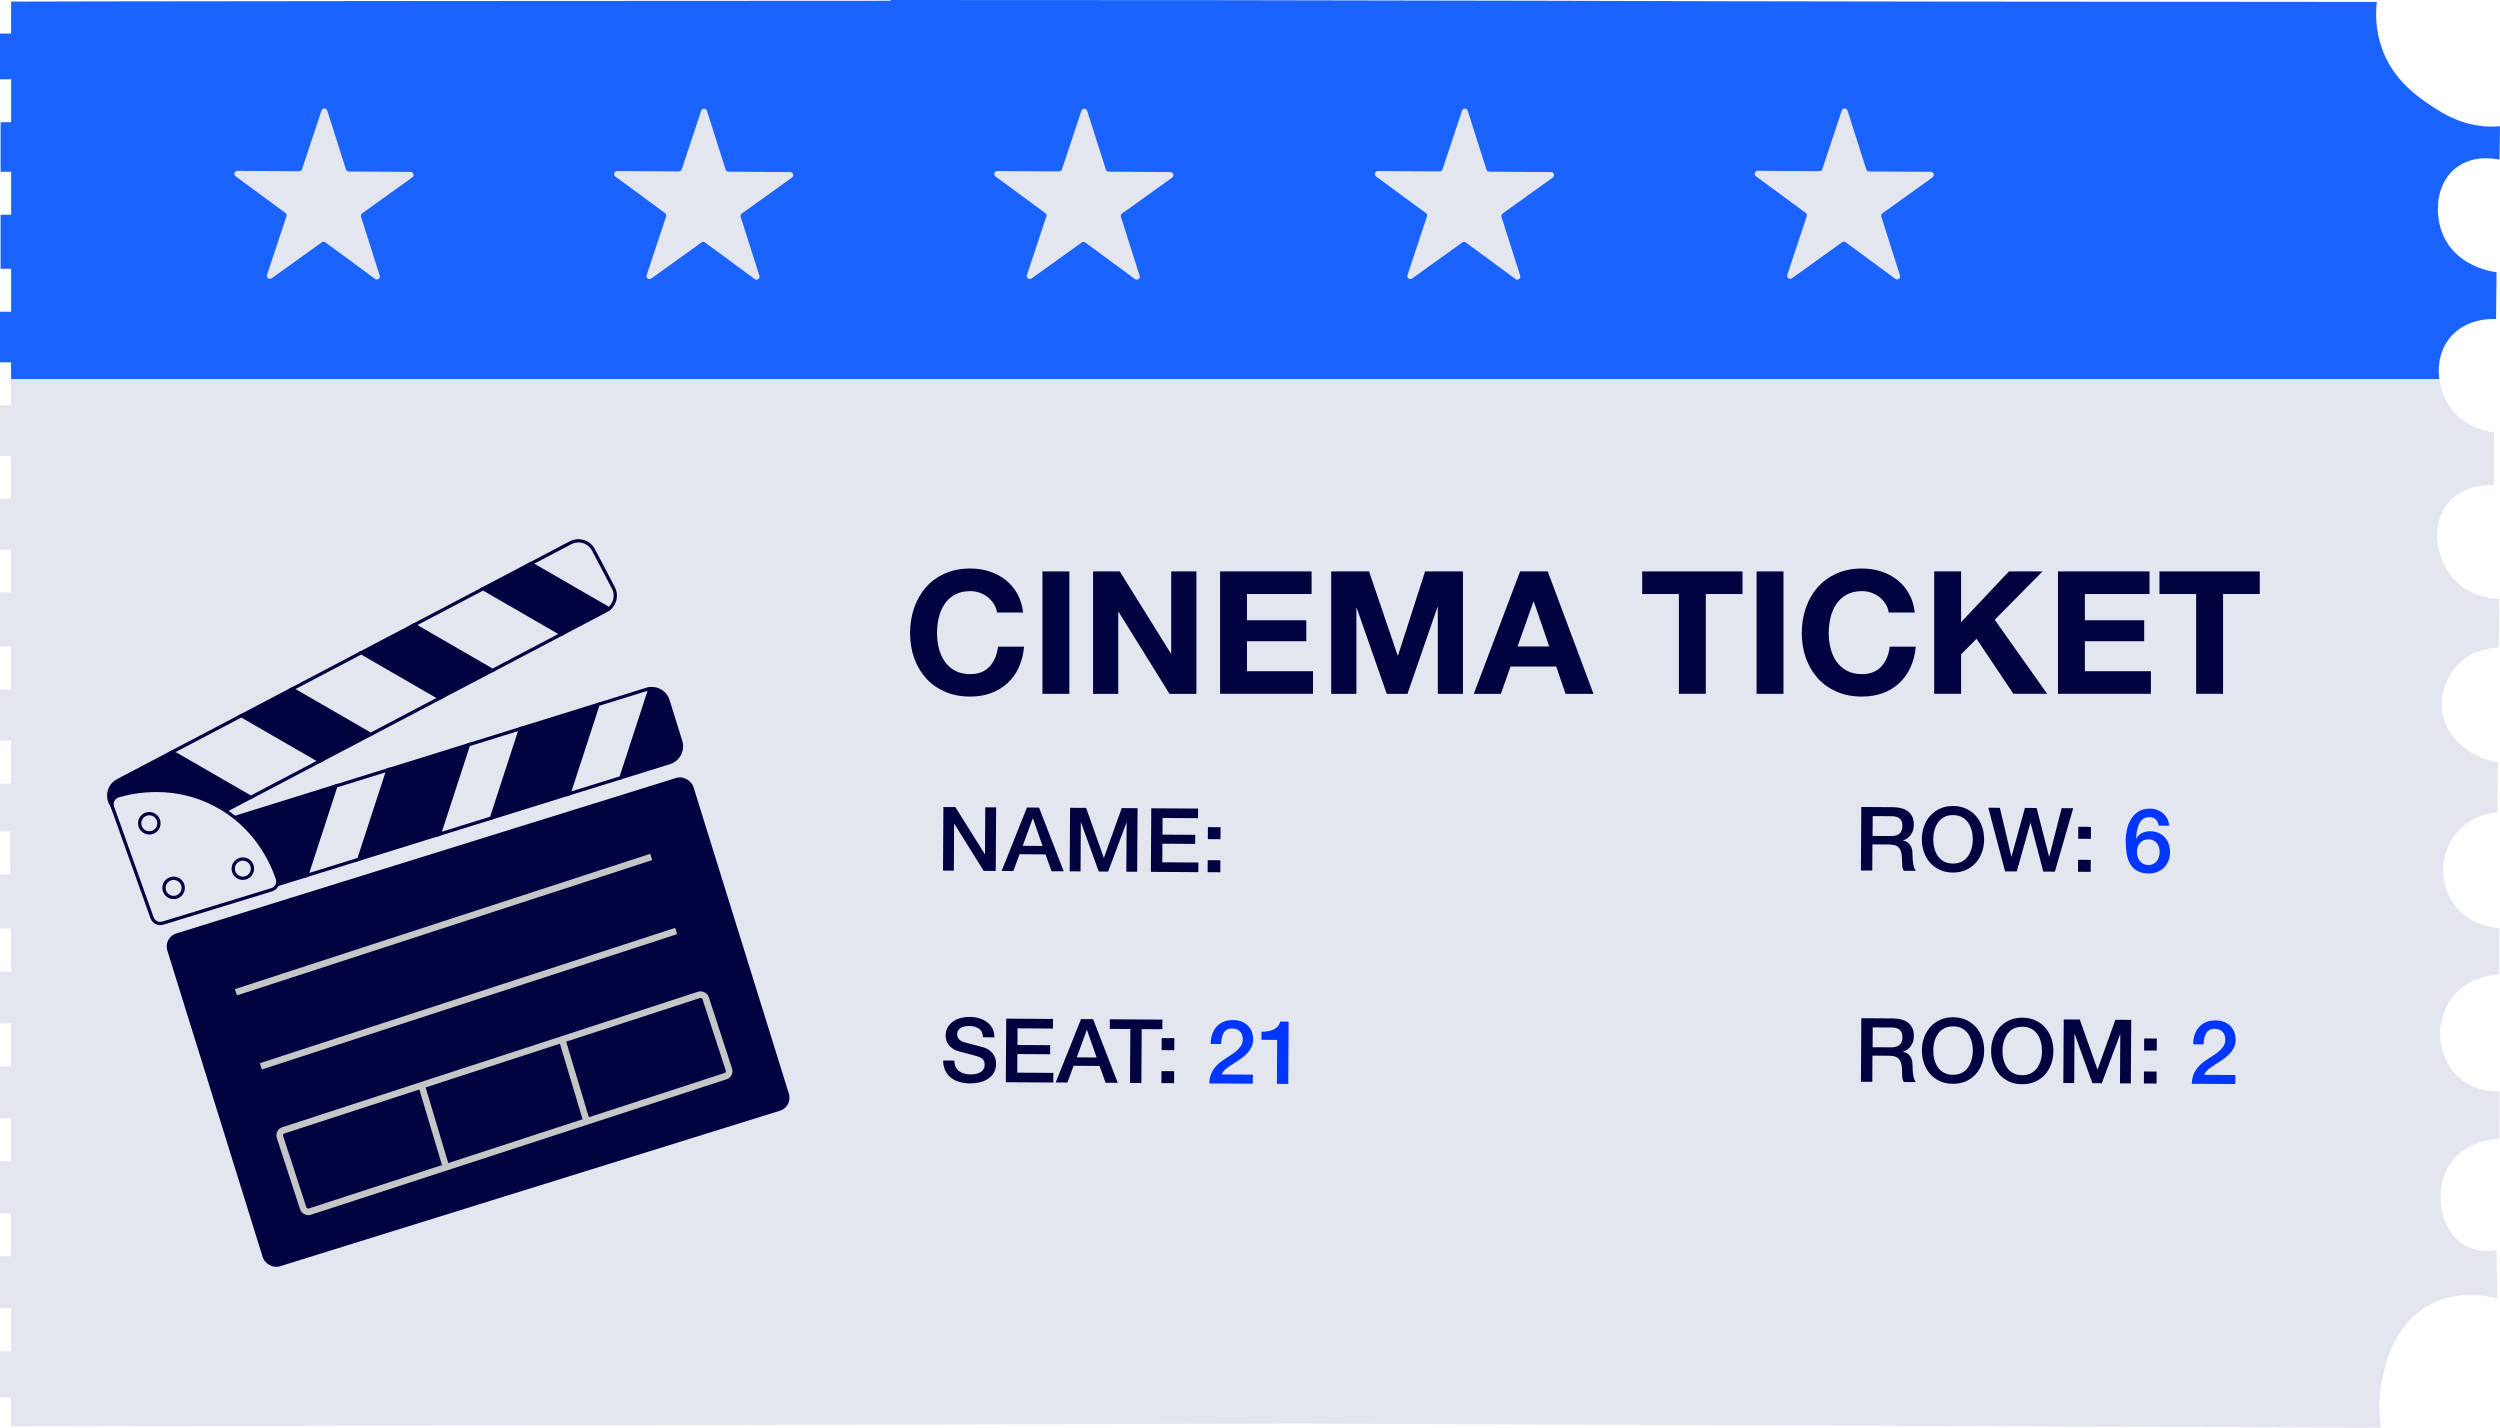 <?xml version="1.0" encoding="UTF-8"?>
<svg id="Layer_1" data-name="Layer 1" xmlns="http://www.w3.org/2000/svg" viewBox="0 0 758.21 433.07">
  <defs>
    <style>
      .cls-1 {
        stroke: #c6c6c6;
        stroke-width: 2px;
      }

      .cls-1, .cls-2 {
        fill: none;
      }

      .cls-1, .cls-2, .cls-3, .cls-4 {
        stroke-miterlimit: 10;
      }

      .cls-2, .cls-3, .cls-4 {
        stroke: #000340;
      }

      .cls-3, .cls-5 {
        fill: #000340;
      }

      .cls-4, .cls-6 {
        fill: #e3e5ef;
      }

      .cls-7 {
        fill: #1a63ff;
      }

      .cls-8 {
        fill: #0036ff;
      }

      .cls-9 {
        fill: #010341;
      }
    </style>
  </defs>
  <path class="cls-7" d="M745.17,50.68c5.19-3.8,11.54-2.54,12.91-2.24.04-3.38.09-6.76.13-10.15-1.19.1-2.87.17-4.88,0-7.36-.63-12.54-3.95-15.55-5.93-4.23-2.79-11.92-7.85-15.42-17.79-2.03-5.77-1.85-10.93-1.5-13.98-118.83-.07-167.28-.15-198.92-.22-17.65-.04-35.3-.1-52.95-.14C402.23.06,335.92-.01,270.07,0c0,.08,0,.15,0,.23-96.5.04-201.59.1-239.14.19-9.19.02-18.38.05-27.57.07v9.68H0v13.87h.18v-13.86,13.86h3.19v13.03H.18v15.03h3.19v13.03H.18v16.39h3.19v13.03H0v15.34h3.36v5.08h736.43c-.61-4.65.44-9.56,3.8-13.19,4.96-5.37,12.27-5.07,13.44-5.01.04-4.74.09-9.49.13-14.23-.65-.06-11.5-1.31-15.94-10.67-3.17-6.68-2.57-16.44,3.95-21.21Z"/>
  <path class="cls-6" d="M746.09,327.12c-6.43-5.47-8.02-15.92-3.29-23.32,4.9-7.68,14.16-8.26,15.15-8.3v-13.97c-1.18-.07-8.96-.69-13.7-7.25-4.69-6.48-4.23-15.75.79-21.74,4.48-5.35,10.91-6.07,12.39-6.19.04-5.05.09-10.1.13-15.15-9.29-1.5-16.18-8.3-17-16.08-.81-7.63,4.54-13.23,4.88-13.57,4.96-5.03,11.22-5.14,12.39-5.14l.13-14.76c-1.81-.06-8.5-.49-13.44-5.67-5.86-6.15-7.61-17.27-1.71-23.85,4.75-5.29,12.15-5.08,13.57-5.01v-15.94c-1.3-.16-9.04-1.26-13.57-8.04-1.57-2.35-2.62-5.2-3.01-8.15H3.36v7.95H0v15.34h3.36v13.03H0v15.34h3.36v13.03H0v16.39h3.36v13.03H0v15.55h3.36v13.03H0v14.5h3.15v13.03H0v16.39h3.36v13.03H0v15.76h3.36v13.03H0v15.76h3.36v13.03H0v15.76h3.36v13.03H0v15.76h3.36v13.03H0v13.98h3.36v8.84c134.4-.29,287-.57,390.37-.86,109.47.42,218.94.84,328.41,1.25-.49-3.11-.89-7.95.17-13.66.83-4.43,3.29-17.65,14.77-23.73,8.47-4.49,17.21-2.62,20.31-1.79-.09-4.87-.17-9.73-.26-14.6-2.24.34-6.23.56-9.82-1.62-5.29-3.22-7.88-10.57-6.91-17.37.4-2.8,1.39-5.52,3.07-7.81,4.79-6.54,13.12-7.03,14.51-7.08,0-1.36.02-2.72.03-4.08.02-3.42.04-6.84.07-10.26-1.86.05-7.41-.05-11.99-3.95Z"/>
  <path class="cls-6" d="M113.74,84.58l-15.07-11.09c-.32-.24-.76-.24-1.08,0l-15.2,10.91c-.73.52-1.69-.19-1.41-1.04l5.89-17.76c.13-.38,0-.8-.33-1.03l-15.07-11.09c-.72-.53-.34-1.67.55-1.66l18.71.11c.4,0,.75-.25.88-.63l5.89-17.76c.28-.85,1.48-.84,1.75.01l5.67,17.83c.12.38.47.64.87.64l18.71.11c.89,0,1.26,1.15.53,1.67l-15.2,10.91c-.32.23-.46.65-.34,1.03l5.67,17.83c.27.85-.7,1.55-1.42,1.02Z"/>
  <path class="cls-6" d="M228.89,84.63l-15.07-11.09c-.32-.24-.76-.24-1.08,0l-15.2,10.91c-.73.52-1.69-.19-1.41-1.04l5.89-17.76c.13-.38,0-.8-.33-1.03l-15.07-11.09c-.72-.53-.34-1.67.55-1.66l18.71.11c.4,0,.75-.25.88-.63l5.89-17.76c.28-.85,1.48-.84,1.75.01l5.67,17.83c.12.38.47.64.87.64l18.71.11c.89,0,1.26,1.15.53,1.67l-15.2,10.91c-.32.23-.46.65-.34,1.03l5.67,17.83c.27.85-.7,1.55-1.42,1.02Z"/>
  <path class="cls-6" d="M344.21,84.63l-15.07-11.09c-.32-.24-.76-.24-1.08,0l-15.2,10.91c-.73.52-1.69-.19-1.41-1.04l5.89-17.76c.13-.38,0-.8-.33-1.03l-15.07-11.09c-.72-.53-.34-1.67.55-1.66l18.71.11c.4,0,.75-.25.88-.63l5.89-17.76c.28-.85,1.48-.84,1.75.01l5.67,17.83c.12.38.47.64.87.64l18.71.11c.89,0,1.26,1.15.53,1.67l-15.2,10.91c-.32.23-.46.65-.34,1.03l5.67,17.83c.27.85-.7,1.55-1.42,1.02Z"/>
  <path class="cls-6" d="M459.63,84.63l-15.07-11.09c-.32-.24-.76-.24-1.08,0l-15.2,10.91c-.73.52-1.69-.19-1.41-1.04l5.89-17.76c.13-.38,0-.8-.33-1.03l-15.07-11.09c-.72-.53-.34-1.67.55-1.66l18.71.11c.4,0,.75-.25.88-.63l5.89-17.76c.28-.85,1.48-.84,1.75.01l5.67,17.83c.12.38.47.64.87.64l18.71.11c.89,0,1.26,1.15.53,1.67l-15.2,10.91c-.32.23-.46.65-.34,1.03l5.67,17.83c.27.85-.7,1.55-1.42,1.02Z"/>
  <path class="cls-6" d="M574.82,84.56l-15.07-11.09c-.32-.24-.76-.24-1.08,0l-15.2,10.91c-.73.52-1.69-.19-1.41-1.04l5.89-17.76c.13-.38,0-.8-.33-1.03l-15.07-11.09c-.72-.53-.34-1.67.55-1.66l18.71.11c.4,0,.75-.25.88-.63l5.89-17.76c.28-.85,1.48-.84,1.75.01l5.67,17.83c.12.38.47.64.87.64l18.71.11c.89,0,1.26,1.15.53,1.67l-15.2,10.91c-.32.23-.46.65-.34,1.03l5.67,17.83c.27.85-.7,1.55-1.42,1.02Z"/>
  <g>
    <rect class="cls-5" x="61.46" y="257.11" width="167.1" height="105.72" rx="4.11" ry="4.11" transform="translate(-85.54 57.08) rotate(-17.28)"/>
    <g>
      <polygon class="cls-3" points="73.2 217.05 97.04 230.81 112.43 222.73 88.59 208.96 73.2 217.05"/>
      <polygon class="cls-3" points="109.55 197.95 133.39 211.71 149.38 203.32 125.55 189.55 109.55 197.95"/>
      <path class="cls-3" d="M146.51,178.54l23.84,13.76,13.49-7.09c.32-.17.61-.37.88-.59l-23.73-13.7-14.49,7.61Z"/>
      <path class="cls-3" d="M35.74,236.72c-2.53,1.33-3.5,4.45-2.17,6.98l6.01,11.45c1.33,2.53,4.45,3.5,6.98,2.17l29.51-15.5-23.84-13.76-16.5,8.67Z"/>
      <polygon class="cls-4" points="125.55 189.55 149.38 203.32 170.35 192.3 146.51 178.54 125.55 189.55"/>
      <path class="cls-4" d="M186.01,178.24l-6.01-11.45c-1.33-2.53-4.45-3.5-6.98-2.17l-12.02,6.31,23.73,13.7c1.85-1.52,2.45-4.18,1.29-6.39Z"/>
      <polygon class="cls-4" points="88.59 208.96 112.43 222.73 133.39 211.71 109.55 197.95 88.59 208.96"/>
      <polygon class="cls-4" points="52.23 228.06 76.07 241.82 97.04 230.81 73.2 217.05 52.23 228.06"/>
    </g>
    <g>
      <polygon class="cls-3" points="117.67 233.48 108.82 260.6 133.25 253 142.09 225.88 117.67 233.48"/>
      <path class="cls-3" d="M48.06,255.13c-2.73.85-4.25,3.74-3.4,6.47l3.84,12.35c.85,2.73,3.74,4.25,6.47,3.4l38.06-11.84,8.84-27.12-53.81,16.74Z"/>
      <polygon class="cls-3" points="157.88 220.96 149.04 248.09 172.54 240.77 181.38 213.65 157.88 220.96"/>
      <path class="cls-3" d="M206.44,224.81l-3.84-12.35c-.74-2.39-3.07-3.86-5.47-3.6l-8.8,27,14.71-4.58c2.73-.85,4.25-3.74,3.4-6.47Z"/>
      <path class="cls-4" d="M196.13,209.06l-14.75,4.59-8.84,27.12,15.79-4.91,8.8-27c-.33.03-.67.1-1,.21Z"/>
      <polygon class="cls-4" points="142.09 225.88 133.25 253 149.04 248.09 157.88 220.96 142.09 225.88"/>
      <polygon class="cls-4" points="101.87 238.39 93.03 265.51 108.82 260.6 117.67 233.48 101.87 238.39"/>
    </g>
    <path class="cls-4" d="M34.13,244.8c3.99,11.18,7.99,22.35,11.98,33.53.48,1.34,1.92,2.06,3.28,1.64,11-3.37,22-6.75,33-10.12,1.42-.44,2.22-1.96,1.74-3.37-1.75-5.16-6.66-15.99-18.8-22.38-12.26-6.46-24.1-4.3-29.44-2.75-1.47.43-2.29,2-1.77,3.45Z"/>
    <line class="cls-1" x1="71.55" y1="300.94" x2="197.5" y2="259.9"/>
    <line class="cls-1" x1="79.11" y1="323.4" x2="205.06" y2="282.36"/>
    <rect class="cls-1" x="85.08" y="321.65" width="135.79" height="25.93" rx="1.57" ry="1.57" transform="translate(-96.14 63.85) rotate(-18.05)"/>
    <line class="cls-1" x1="127.85" y1="329.17" x2="135.29" y2="354.02"/>
    <line class="cls-1" x1="170.69" y1="315.98" x2="178.14" y2="340.83"/>
    <circle class="cls-2" cx="45.28" cy="249.68" r="2.92"/>
    <circle class="cls-2" cx="52.65" cy="269.28" r="2.92"/>
    <circle class="cls-2" cx="73.65" cy="263.45" r="2.92"/>
  </g>
  <g>
    <path class="cls-5" d="M301.44,183.2c-.49-.78-1.09-1.46-1.82-2.05-.73-.59-1.55-1.05-2.47-1.38-.92-.33-1.88-.49-2.88-.49-1.84,0-3.4.36-4.68,1.07-1.28.71-2.32,1.66-3.12,2.86-.8,1.2-1.38,2.56-1.74,4.08-.36,1.53-.54,3.1-.54,4.73s.18,3.08.54,4.55c.36,1.47.94,2.8,1.74,3.98.8,1.18,1.84,2.12,3.12,2.83,1.28.71,2.84,1.07,4.68,1.07,2.5,0,4.45-.76,5.85-2.29s2.26-3.54,2.57-6.03h7.9c-.21,2.32-.75,4.42-1.61,6.29-.87,1.87-2.01,3.47-3.43,4.78s-3.09,2.32-4.99,3.02c-1.91.69-4,1.04-6.29,1.04-2.84,0-5.4-.49-7.67-1.48-2.27-.99-4.19-2.35-5.75-4.08-1.56-1.73-2.76-3.77-3.59-6.11s-1.25-4.86-1.25-7.57.42-5.35,1.25-7.72c.83-2.37,2.03-4.45,3.59-6.21,1.56-1.77,3.47-3.15,5.75-4.16,2.27-1.01,4.83-1.51,7.67-1.51,2.04,0,3.98.29,5.8.88,1.82.59,3.45,1.45,4.89,2.57,1.44,1.13,2.63,2.52,3.56,4.19.94,1.66,1.52,3.57,1.77,5.72h-7.9c-.14-.94-.45-1.79-.94-2.57Z"/>
    <path class="cls-5" d="M324.32,173.3v37.13h-8.16v-37.13h8.16Z"/>
    <path class="cls-5" d="M339.61,173.3l15.5,24.91h.1v-24.91h7.64v37.13h-8.16l-15.44-24.86h-.1v24.86h-7.64v-37.13h8.11Z"/>
    <path class="cls-5" d="M397.79,173.3v6.86h-19.6v7.96h17.99v6.34h-17.99v9.1h20.02v6.86h-28.18v-37.13h27.77Z"/>
    <path class="cls-5" d="M415.21,173.3l8.68,25.53h.1l8.22-25.53h11.49v37.13h-7.64v-26.31h-.1l-9.1,26.31h-6.29l-9.1-26.05h-.1v26.05h-7.64v-37.13h11.49Z"/>
    <path class="cls-5" d="M469.4,173.3l13.88,37.13h-8.48l-2.81-8.27h-13.88l-2.91,8.27h-8.22l14.04-37.13h8.37ZM469.86,196.07l-4.68-13.62h-.1l-4.84,13.62h9.62Z"/>
    <path class="cls-5" d="M498.05,180.16v-6.86h30.42v6.86h-11.13v30.26h-8.16v-30.26h-11.13Z"/>
    <path class="cls-5" d="M540.9,173.3v37.13h-8.16v-37.13h8.16Z"/>
    <path class="cls-5" d="M571.89,183.2c-.49-.78-1.09-1.46-1.82-2.05-.73-.59-1.55-1.05-2.47-1.38-.92-.33-1.88-.49-2.89-.49-1.84,0-3.4.36-4.68,1.07-1.28.71-2.32,1.66-3.12,2.86-.8,1.2-1.38,2.56-1.74,4.08-.36,1.53-.55,3.1-.55,4.73s.18,3.08.55,4.55c.36,1.47.94,2.8,1.74,3.98.8,1.18,1.84,2.12,3.12,2.83,1.28.71,2.84,1.07,4.68,1.07,2.5,0,4.45-.76,5.85-2.29,1.4-1.53,2.26-3.54,2.57-6.03h7.9c-.21,2.32-.75,4.42-1.61,6.29-.87,1.87-2.01,3.47-3.43,4.78-1.42,1.32-3.09,2.32-4.99,3.02-1.91.69-4,1.04-6.29,1.04-2.84,0-5.4-.49-7.67-1.48-2.27-.99-4.19-2.35-5.75-4.08s-2.76-3.77-3.59-6.11-1.25-4.86-1.25-7.57.42-5.35,1.25-7.72c.83-2.37,2.03-4.45,3.59-6.21,1.56-1.77,3.48-3.15,5.75-4.16,2.27-1.01,4.83-1.51,7.67-1.51,2.04,0,3.98.29,5.8.88,1.82.59,3.45,1.45,4.89,2.57,1.44,1.13,2.62,2.52,3.56,4.19s1.52,3.57,1.77,5.72h-7.9c-.14-.94-.45-1.79-.94-2.57Z"/>
    <path class="cls-5" d="M594.77,173.3v15.39l14.51-15.39h10.19l-14.51,14.66,15.91,22.46h-10.24l-11.18-16.69-4.68,4.73v11.96h-8.16v-37.13h8.16Z"/>
    <path class="cls-5" d="M651.91,173.3v6.86h-19.6v7.96h17.99v6.34h-17.99v9.1h20.02v6.86h-28.18v-37.13h27.77Z"/>
    <path class="cls-5" d="M654.93,180.16v-6.86h30.42v6.86h-11.13v30.26h-8.16v-30.26h-11.13Z"/>
  </g>
  <g>
    <path class="cls-9" d="M286.1,244.76l3.65.02,8.92,14.26h.06s.09-14.2.09-14.2l3.29.02-.12,19.28-3.65-.02-8.89-14.23h-.08s-.08,14.17-.08,14.17l-3.29-.02.12-19.28Z"/>
    <path class="cls-9" d="M311.46,244.91l3.67.02,7.48,19.32-3.7-.02-1.82-5.11-7.87-.05-1.88,5.09-3.56-.02,7.68-19.23ZM310.17,256.52l6.02.04-2.91-8.31h-.08s-3.03,8.27-3.03,8.27Z"/>
    <path class="cls-9" d="M324.55,244.99l4.86.03,5.35,15.12h.05s5.39-15.06,5.39-15.06l4.81.03-.12,19.28-3.29-.02.09-14.88h-.05l-5.56,14.84-2.85-.02-5.38-14.91h-.05l-.09,14.88-3.29-.02.12-19.28Z"/>
    <path class="cls-9" d="M349.16,245.14l14.2.08-.02,2.92-10.75-.06-.03,5.05,9.94.06-.02,2.75-9.94-.06-.03,5.64,10.94.07-.02,2.92-14.39-.09.12-19.28Z"/>
    <path class="cls-9" d="M366.28,260.88l3.84.02-.02,3.64-3.84-.02.02-3.64ZM366.34,250.86l3.84.02-.02,3.64-3.84-.02.02-3.65Z"/>
  </g>
  <g>
    <path class="cls-9" d="M289.46,321.7c0,.74.12,1.37.38,1.89.25.52.61.95,1.07,1.29.46.33.99.58,1.58.74.6.16,1.25.24,1.95.24.75,0,1.4-.08,1.94-.25.53-.17.97-.39,1.3-.65.33-.27.57-.58.72-.93.15-.35.23-.7.23-1.06,0-.74-.16-1.28-.5-1.64-.34-.35-.71-.6-1.11-.75-.7-.26-1.51-.5-2.44-.73s-2.07-.53-3.43-.9c-.85-.22-1.55-.51-2.11-.86-.56-.35-1-.75-1.33-1.18-.33-.43-.56-.89-.7-1.38-.13-.49-.2-.98-.2-1.49,0-.97.22-1.81.64-2.52.42-.71.97-1.29,1.65-1.76.68-.46,1.46-.81,2.33-1.03.87-.22,1.74-.33,2.63-.32,1.03,0,2,.14,2.91.41s1.71.66,2.4,1.19c.69.53,1.23,1.17,1.63,1.94.4.77.6,1.66.59,2.66l-3.45-.02c-.08-1.24-.51-2.12-1.28-2.64-.77-.52-1.75-.78-2.95-.79-.41,0-.82.04-1.24.11-.42.08-.81.21-1.16.4-.35.19-.64.44-.87.76-.23.32-.35.73-.35,1.21,0,.68.21,1.22.64,1.61.43.39,1,.69,1.69.89.07.02.36.1.87.23.51.14,1.07.29,1.7.46.62.17,1.24.33,1.83.48.6.16,1.02.27,1.28.34.64.2,1.2.48,1.68.82.48.34.87.74,1.19,1.18.32.44.56.92.71,1.42.15.5.23,1.01.22,1.51,0,1.08-.24,2-.69,2.76-.46.76-1.05,1.38-1.79,1.87s-1.58.83-2.52,1.05c-.94.22-1.9.33-2.88.32-1.12,0-2.18-.15-3.17-.42s-1.86-.7-2.59-1.26c-.73-.56-1.32-1.28-1.75-2.16-.44-.88-.66-1.91-.67-3.1l3.45.02Z"/>
    <path class="cls-9" d="M305.17,308.94l14.2.09-.02,2.92-10.75-.07-.03,5.05,9.94.06-.02,2.75-9.94-.06-.03,5.64,10.94.07-.02,2.92-14.39-.09.12-19.28Z"/>
    <path class="cls-9" d="M327.85,309.07l3.67.02,7.48,19.32-3.7-.02-1.82-5.11-7.87-.05-1.88,5.09-3.56-.02,7.69-19.23ZM326.57,320.68l6.02.04-2.91-8.31h-.08s-3.03,8.27-3.03,8.27Z"/>
    <path class="cls-9" d="M336.58,309.13l15.97.1-.02,2.92-6.27-.04-.1,16.36-3.45-.02.1-16.36-6.24-.04.02-2.92Z"/>
    <path class="cls-9" d="M352.26,324.85l3.84.02-.02,3.64-3.84-.02.02-3.64ZM352.32,314.84l3.84.02-.02,3.65-3.84-.02.02-3.65Z"/>
    <path class="cls-8" d="M379.97,328.67l-13.21-.08c.03-1.56.42-2.93,1.18-4.1.76-1.17,1.8-2.18,3.11-3.03.63-.45,1.29-.88,1.97-1.3s1.31-.87,1.89-1.35c.57-.48,1.05-1.01,1.42-1.57.37-.56.57-1.22.59-1.95,0-.34-.04-.71-.12-1.09s-.24-.75-.48-1.08-.57-.62-.99-.84c-.42-.23-.97-.34-1.66-.35-.63,0-1.15.11-1.56.35-.42.24-.75.57-1,.99-.25.42-.44.92-.56,1.5-.12.58-.2,1.2-.22,1.86l-3.15-.02c0-1.04.15-2.01.45-2.9.29-.89.72-1.66,1.3-2.3.57-.64,1.27-1.15,2.09-1.51.82-.36,1.78-.54,2.86-.54,1.18,0,2.16.2,2.95.58.79.38,1.43.86,1.91,1.44.49.58.83,1.21,1.03,1.88.2.68.3,1.32.29,1.93,0,.76-.13,1.44-.37,2.05-.24.61-.57,1.17-.98,1.68s-.87.98-1.39,1.41c-.52.43-1.05.83-1.61,1.21-.56.38-1.11.73-1.66,1.07-.55.34-1.07.68-1.54,1.02-.47.34-.88.69-1.24,1.06s-.59.76-.72,1.17l9.42.06-.02,2.75Z"/>
    <path class="cls-8" d="M382.61,312.91c.66,0,1.31-.04,1.93-.15.63-.1,1.19-.28,1.7-.53.51-.25.94-.57,1.3-.96s.6-.88.71-1.45l2.57.02-.11,18.9-3.45-.02.08-13.34-4.75-.03v-2.43Z"/>
  </g>
  <g>
    <path class="cls-9" d="M564.52,244.74l9.42.06c2.17.01,3.8.48,4.88,1.41s1.62,2.21,1.61,3.84c0,.92-.15,1.68-.43,2.28-.28.6-.61,1.09-.98,1.45-.37.37-.74.63-1.1.79-.36.16-.62.27-.79.32v.05c.29.04.61.13.95.28.34.15.66.38.95.69s.53.73.72,1.23c.19.5.28,1.13.28,1.89,0,1.13.08,2.17.24,3.09s.44,1.59.8,1.99l-3.7-.02c-.26-.42-.41-.88-.45-1.38-.04-.5-.06-.99-.06-1.46,0-.88-.04-1.64-.15-2.28-.11-.64-.31-1.17-.6-1.6s-.69-.74-1.2-.94c-.51-.2-1.15-.3-1.95-.31l-5.08-.03-.05,7.94-3.45-.02.12-19.28ZM567.92,253.53l5.66.03c1.1,0,1.94-.24,2.52-.75s.86-1.28.87-2.3c0-.61-.09-1.11-.27-1.5-.18-.39-.43-.69-.75-.91-.32-.22-.69-.36-1.1-.44s-.84-.11-1.28-.12l-5.61-.03-.04,6.02Z"/>
    <path class="cls-9" d="M592.36,244.44c1.47,0,2.79.29,3.96.83,1.17.55,2.15,1.28,2.96,2.21.8.92,1.42,2,1.84,3.22.43,1.23.63,2.52.63,3.89,0,1.39-.23,2.69-.67,3.91-.44,1.22-1.07,2.29-1.88,3.2-.82.91-1.81,1.63-2.98,2.16-1.17.52-2.5.78-3.97.77s-2.79-.28-3.96-.82c-1.17-.54-2.15-1.27-2.96-2.19-.8-.92-1.42-2-1.84-3.22-.43-1.23-.63-2.53-.63-3.92,0-1.37.23-2.66.67-3.88s1.07-2.29,1.88-3.2c.82-.91,1.81-1.64,2.98-2.17,1.17-.53,2.5-.79,3.97-.79ZM592.35,247.2c-1.05,0-1.96.2-2.72.61-.77.41-1.39.96-1.87,1.65-.48.69-.84,1.48-1.08,2.36-.24.88-.36,1.78-.36,2.7,0,.92.1,1.82.33,2.7.22.88.57,1.67,1.05,2.37.47.7,1.09,1.25,1.85,1.67.76.42,1.67.63,2.72.64,1.05,0,1.96-.2,2.73-.6.77-.41,1.39-.96,1.87-1.65.48-.69.84-1.48,1.08-2.36.24-.88.36-1.78.36-2.7,0-.92-.1-1.82-.33-2.7-.23-.88-.58-1.67-1.05-2.37-.47-.7-1.09-1.25-1.85-1.67-.76-.42-1.67-.63-2.72-.64Z"/>
    <path class="cls-9" d="M603.02,244.97l3.51.02,3.47,14.76h.06l4.07-14.72,3.54.02,3.78,14.77h.05l3.76-14.72,3.51.02-5.56,19.24-3.51-.02-3.86-14.77h-.06s-4.12,14.72-4.12,14.72l-3.56-.02-5.08-19.31Z"/>
    <path class="cls-9" d="M630.25,260.76l3.84.02-.02,3.64-3.84-.02.02-3.64ZM630.31,250.75l3.84.02-.02,3.64-3.84-.02.02-3.64Z"/>
    <path class="cls-8" d="M654.68,250.43c-.07-.77-.35-1.4-.83-1.88-.49-.48-1.14-.72-1.97-.73-.57,0-1.06.1-1.48.3-.42.2-.77.48-1.05.82-.29.34-.52.73-.7,1.17-.18.44-.32.9-.44,1.39s-.19.97-.24,1.44-.09.92-.13,1.34l.05.05c.43-.75,1.02-1.31,1.76-1.68.75-.36,1.56-.54,2.42-.54.96,0,1.81.17,2.57.5.75.33,1.39.78,1.91,1.35.52.57.92,1.24,1.19,2.02s.4,1.61.4,2.51c0,.92-.16,1.77-.47,2.55s-.75,1.46-1.32,2.04c-.58.58-1.26,1.03-2.05,1.35-.79.32-1.67.48-2.63.47-1.42,0-2.58-.27-3.49-.79s-1.62-1.22-2.14-2.12c-.52-.89-.88-1.94-1.07-3.14-.2-1.2-.29-2.49-.28-3.88,0-1.13.14-2.28.39-3.43.25-1.15.67-2.2,1.25-3.14.58-.94,1.33-1.71,2.27-2.29.93-.59,2.08-.88,3.45-.87.77,0,1.5.13,2.18.39.68.26,1.28.61,1.8,1.06.52.45.95,1,1.28,1.63.33.63.51,1.33.54,2.11l-3.15-.02ZM651.57,262.35c.57,0,1.07-.11,1.49-.33s.78-.51,1.07-.87c.29-.36.5-.78.64-1.25.14-.48.21-.97.22-1.47s-.06-.99-.2-1.46c-.13-.47-.34-.88-.63-1.23-.28-.35-.64-.64-1.06-.86-.42-.22-.92-.33-1.49-.33-.57,0-1.07.1-1.51.3-.43.21-.8.48-1.1.83-.3.35-.52.76-.67,1.22-.15.47-.23.96-.23,1.48,0,.52.07,1.02.21,1.49.14.47.36.89.66,1.26.29.37.65.67,1.08.88.43.22.93.33,1.5.33Z"/>
  </g>
  <g>
    <path class="cls-9" d="M564.53,308.81l9.42.06c2.17.01,3.8.48,4.88,1.41,1.08.92,1.62,2.21,1.61,3.84,0,.92-.15,1.68-.43,2.28-.28.6-.61,1.09-.98,1.45-.37.37-.74.63-1.1.79-.36.16-.62.27-.79.32v.05c.29.04.61.13.95.28.34.15.66.38.95.69.29.32.53.73.72,1.23s.28,1.14.28,1.89c0,1.13.08,2.17.24,3.09.17.93.44,1.59.8,1.99l-3.7-.02c-.26-.42-.41-.88-.45-1.38-.04-.5-.06-.99-.06-1.46,0-.88-.04-1.64-.15-2.28-.11-.64-.31-1.17-.6-1.6s-.69-.74-1.2-.94-1.15-.3-1.95-.31l-5.08-.03-.05,7.94-3.45-.02.12-19.28ZM567.93,317.61l5.66.03c1.1,0,1.94-.25,2.52-.75s.86-1.28.87-2.3c0-.61-.09-1.11-.27-1.5-.18-.39-.43-.69-.75-.91-.32-.22-.69-.36-1.1-.44-.41-.07-.84-.11-1.28-.12l-5.61-.03-.04,6.02Z"/>
    <path class="cls-9" d="M592.38,308.52c1.47,0,2.79.29,3.96.83,1.16.55,2.15,1.28,2.96,2.2.8.92,1.42,2,1.84,3.22.43,1.23.63,2.52.63,3.89,0,1.39-.23,2.69-.67,3.91-.44,1.22-1.07,2.29-1.88,3.2-.82.91-1.81,1.63-2.98,2.16-1.17.52-2.5.78-3.97.77s-2.79-.28-3.96-.82c-1.17-.54-2.15-1.27-2.96-2.19-.8-.92-1.42-2-1.84-3.22s-.63-2.53-.63-3.92c0-1.37.23-2.66.67-3.88.44-1.22,1.07-2.29,1.88-3.2s1.81-1.64,2.98-2.17c1.17-.53,2.5-.79,3.97-.79ZM592.36,311.28c-1.05,0-1.96.2-2.72.6-.77.41-1.39.96-1.87,1.65-.48.69-.84,1.48-1.08,2.36-.24.88-.36,1.78-.36,2.7,0,.92.1,1.82.33,2.7.22.88.57,1.67,1.05,2.37.47.7,1.09,1.25,1.85,1.67.76.42,1.67.63,2.72.64,1.05,0,1.96-.2,2.73-.6.77-.41,1.39-.96,1.87-1.65.48-.69.84-1.47,1.08-2.36.24-.88.36-1.78.36-2.7,0-.92-.1-1.82-.33-2.7-.23-.88-.58-1.67-1.05-2.37-.47-.7-1.09-1.25-1.85-1.67-.76-.42-1.67-.63-2.72-.64Z"/>
    <path class="cls-9" d="M613.37,308.65c1.47,0,2.79.29,3.96.83,1.17.55,2.15,1.28,2.96,2.2.8.92,1.42,2,1.84,3.22.43,1.23.63,2.52.63,3.89,0,1.39-.23,2.69-.67,3.91-.44,1.22-1.07,2.29-1.88,3.2s-1.81,1.63-2.98,2.16c-1.17.52-2.5.78-3.97.77s-2.79-.28-3.96-.82c-1.17-.54-2.15-1.27-2.96-2.19-.8-.92-1.42-2-1.84-3.22-.43-1.23-.63-2.53-.63-3.92,0-1.37.23-2.66.67-3.88s1.07-2.29,1.88-3.2,1.81-1.64,2.98-2.17c1.17-.53,2.5-.79,3.97-.79ZM613.35,311.4c-1.05,0-1.96.2-2.72.6-.77.41-1.39.96-1.87,1.65-.48.69-.84,1.48-1.08,2.36-.24.88-.36,1.78-.36,2.7,0,.92.1,1.82.33,2.7.22.88.57,1.67,1.05,2.37.47.7,1.09,1.25,1.85,1.67.76.42,1.67.63,2.72.64,1.05,0,1.96-.2,2.73-.61.77-.41,1.39-.96,1.87-1.65.48-.69.84-1.47,1.08-2.36.24-.88.36-1.78.36-2.7,0-.92-.1-1.82-.33-2.7-.23-.88-.58-1.67-1.05-2.37-.47-.7-1.09-1.25-1.85-1.67-.76-.42-1.67-.63-2.72-.64Z"/>
    <path class="cls-9" d="M625.91,309.18l4.86.03,5.35,15.13h.05l5.39-15.06,4.81.03-.12,19.28-3.29-.02.09-14.88h-.05l-5.56,14.84-2.85-.02-5.38-14.91h-.05s-.09,14.88-.09,14.88l-3.29-.02.12-19.28Z"/>
    <path class="cls-9" d="M650.23,324.96l3.84.02-.02,3.64-3.84-.02.02-3.64ZM650.29,314.95l3.84.02-.02,3.65-3.84-.02.02-3.64Z"/>
    <path class="cls-8" d="M677.95,328.77l-13.21-.08c.03-1.57.42-2.93,1.18-4.1s1.8-2.18,3.11-3.03c.63-.45,1.29-.88,1.97-1.3s1.31-.87,1.89-1.35c.57-.48,1.05-1.01,1.42-1.57.37-.56.57-1.22.59-1.95,0-.34-.04-.71-.12-1.09s-.24-.75-.48-1.08c-.24-.33-.57-.62-.99-.84-.42-.23-.97-.34-1.66-.35-.63,0-1.15.12-1.56.36-.42.24-.75.57-1,.99-.25.42-.44.92-.56,1.5s-.2,1.2-.22,1.86l-3.15-.02c0-1.04.15-2.01.45-2.9s.72-1.66,1.3-2.3c.57-.64,1.27-1.15,2.09-1.51.82-.36,1.78-.54,2.86-.54,1.18,0,2.16.2,2.95.58.79.38,1.43.86,1.91,1.44.49.58.83,1.21,1.03,1.88.2.68.3,1.32.29,1.93,0,.76-.13,1.44-.37,2.05-.24.61-.57,1.17-.98,1.68s-.87.98-1.39,1.41c-.52.43-1.05.83-1.61,1.21-.56.37-1.11.73-1.66,1.07-.55.34-1.07.68-1.54,1.02-.47.34-.88.69-1.24,1.06-.35.37-.59.76-.72,1.17l9.42.06-.02,2.75Z"/>
  </g>
</svg>